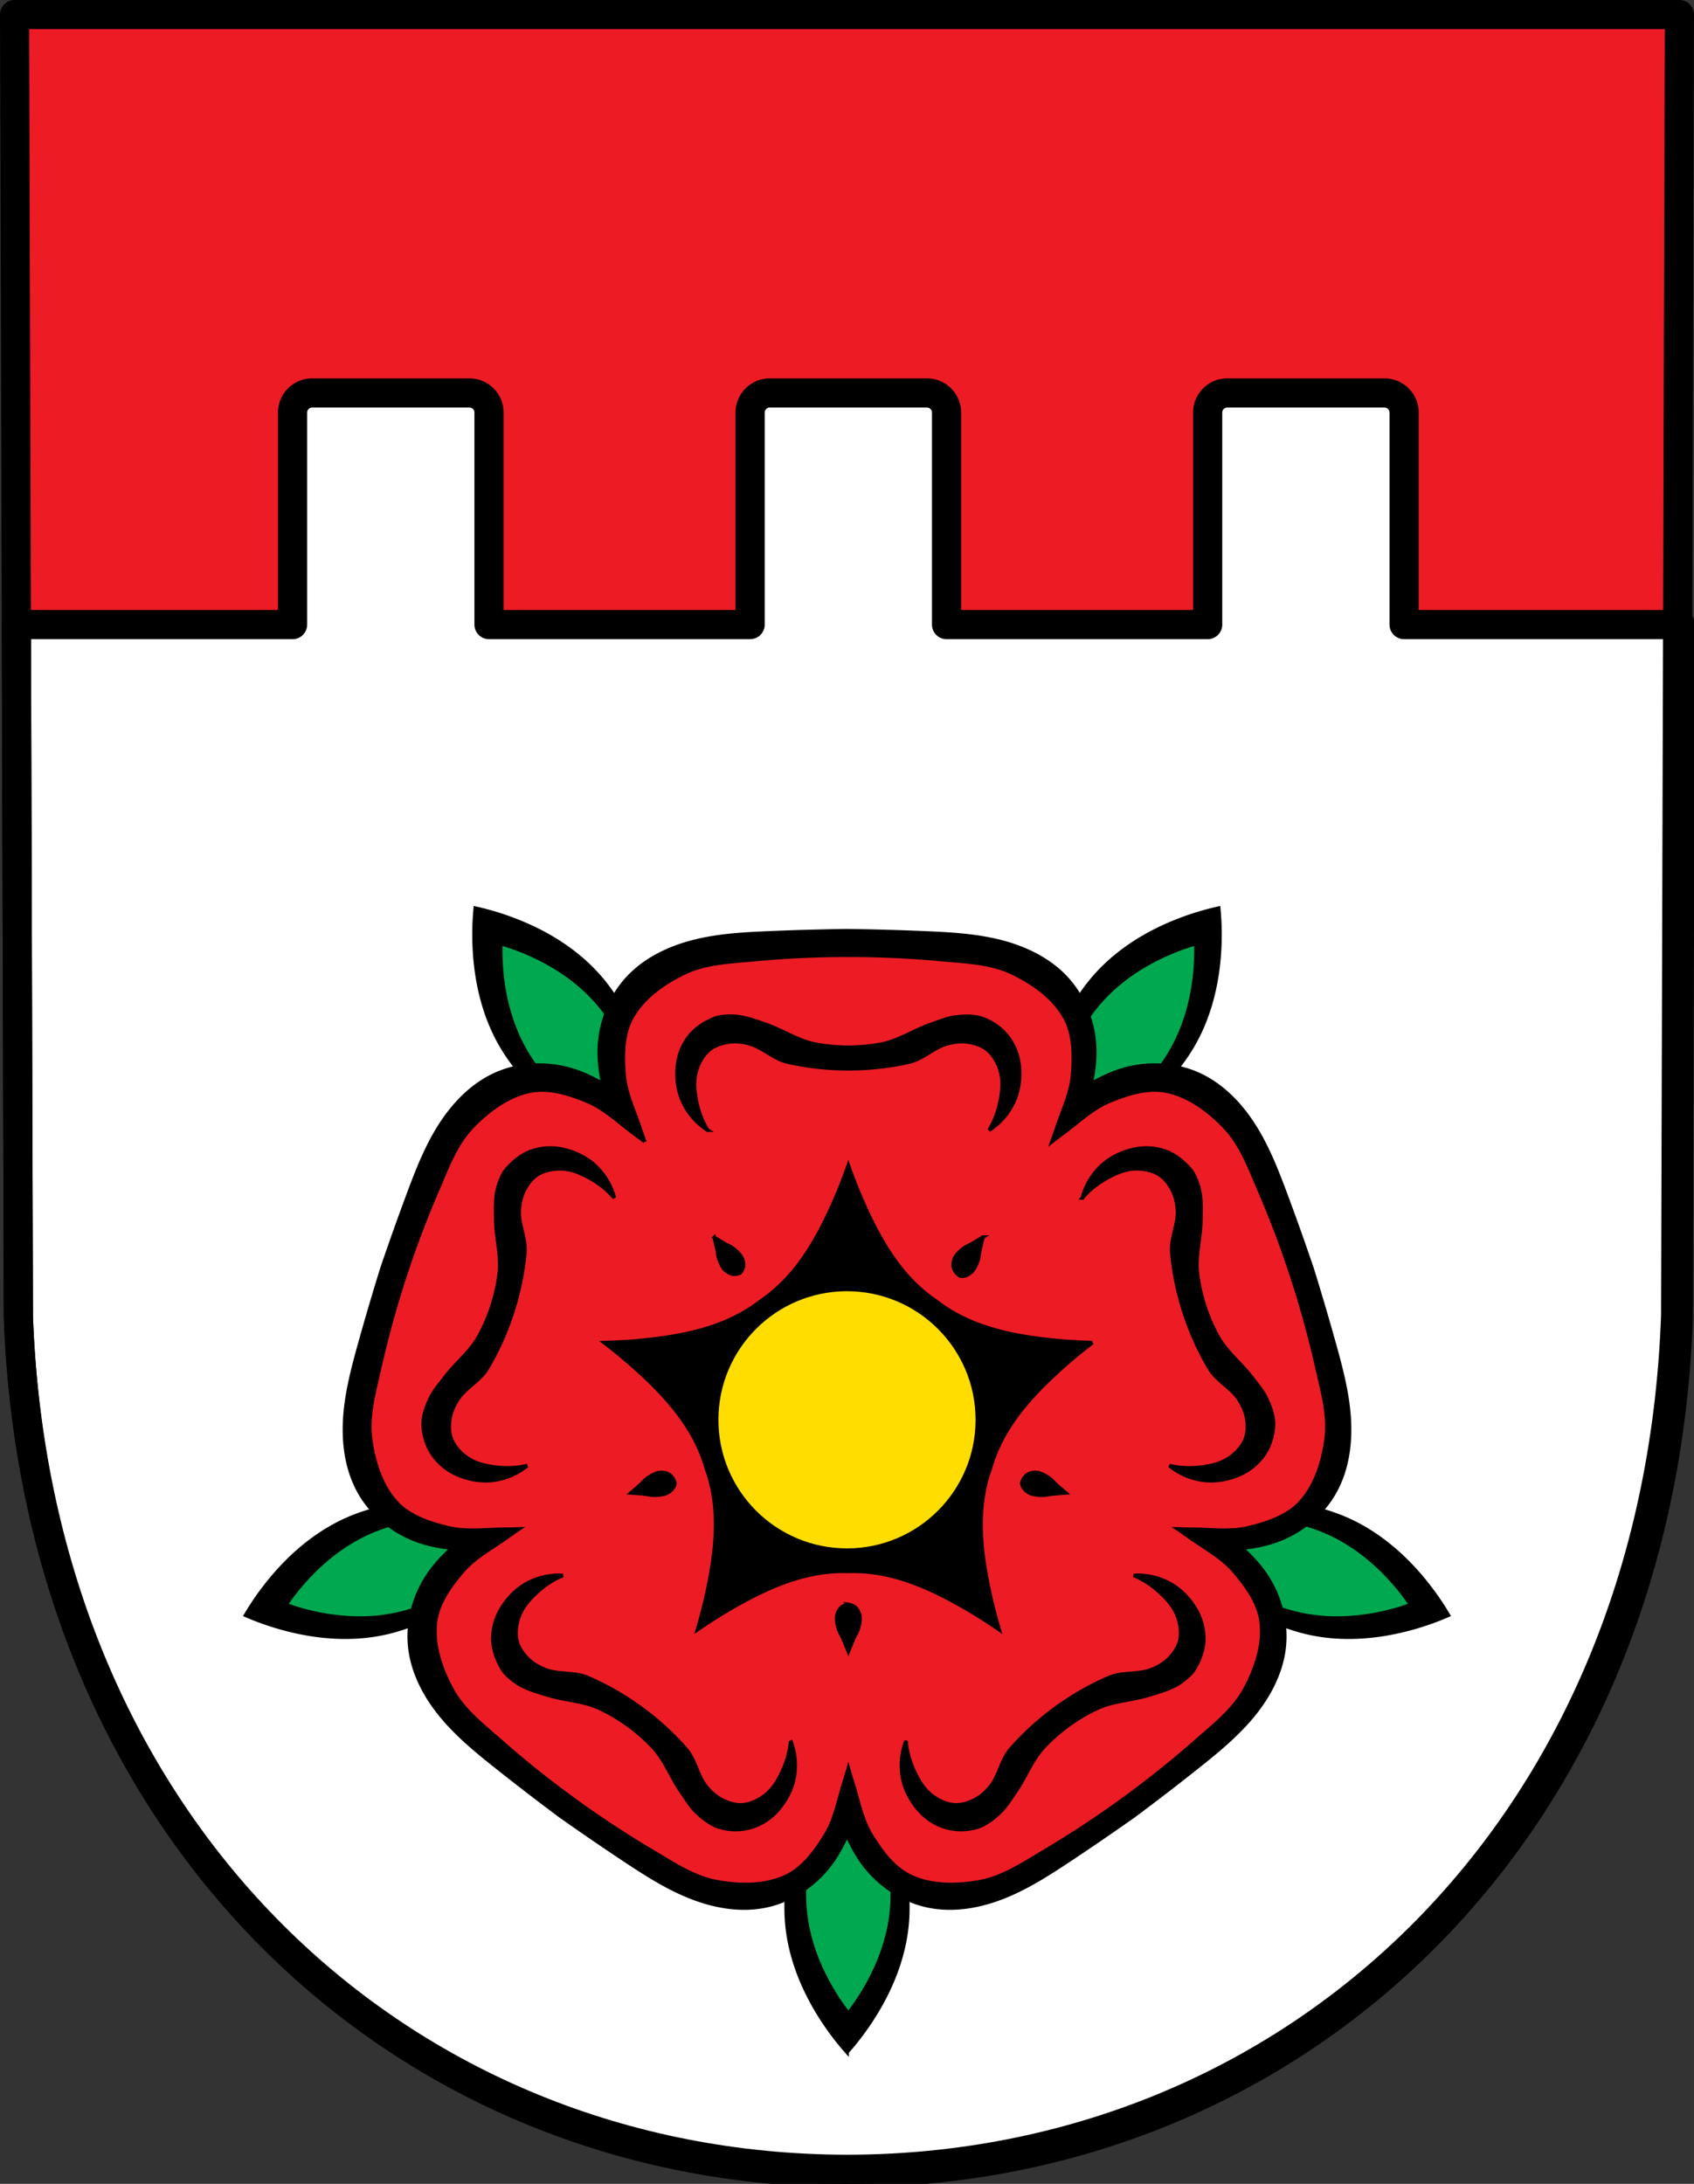 <svg xmlns="http://www.w3.org/2000/svg" width="465.161" height="599.651" viewBox="0 0 123.074 158.658"><rect x="0" y="0" width="123.074" height="158.658" fill="#333333" stroke="none"/><g transform="translate(23.457 171.571)"><path d="m98.558-170.513-.276 94.539c-1.346 37.54-27.945 61.981-60.202 62.002-32.228-.046-58.837-24.497-60.202-62.002l-.277-94.539h60.477z" style="fill:#ed1c24;fill-opacity:1;fill-rule:evenodd;stroke:none;stroke-width:2.117;stroke-linecap:round;stroke-linejoin:round;stroke-miterlimit:4;stroke-dasharray:none;stroke-opacity:1"/><path d="M85.598 107.729a5.373 5.373 0 0 0-5.385 5.384v58.116H4.488l.557 190.082c5.16 141.752 105.729 234.165 227.535 234.34 121.916-.08 222.449-92.453 227.537-234.34l.557-190.082h-75.725v-58.116a5.373 5.373 0 0 0-5.385-5.384H336.48a5.373 5.373 0 0 0-5.384 5.384v58.116h-71.588v-58.116a5.373 5.373 0 0 0-5.385-5.384H211.04a5.373 5.373 0 0 0-5.385 5.384v58.116h-71.586v-58.116a5.373 5.373 0 0 0-5.384-5.384H85.598z" style="opacity:1;fill:#fff;fill-opacity:1;fill-rule:evenodd;stroke:#000;stroke-width:8;stroke-linecap:butt;stroke-linejoin:round;stroke-miterlimit:4;stroke-dasharray:none;stroke-opacity:1;paint-order:fill markers stroke" transform="matrix(.265 0 0 .265 -23.457 -171.571)"/><path d="M38.08-44.758c-1.493 1.85-2.677 4.027-3.468 6.38-.72 2.144-1.118 4.47-.879 6.751.256 2.44 1.227 4.724 2.497 6.7.56.868 1.179 1.687 1.85 2.444a20.026 20.026 0 0 0 1.85-2.445c1.27-1.975 2.24-4.26 2.496-6.699.24-2.282-.157-4.607-.878-6.751-.792-2.353-1.975-4.53-3.468-6.38zM15.573-61.11c-2.22-.848-4.657-1.3-7.14-1.326-2.26-.023-4.595.318-6.692 1.251-2.24.997-4.113 2.626-5.599 4.445-.654.8-1.24 1.642-1.754 2.515.928.404 1.898.74 2.897 1.003 2.271.598 4.744.815 7.143.304 2.244-.478 4.333-1.574 6.15-2.922 1.992-1.48 3.698-3.278 4.995-5.27zM60.587-61.11c2.22-.848 4.657-1.3 7.139-1.326 2.262-.023 4.596.318 6.692 1.251 2.241.997 4.114 2.626 5.6 4.445.654.8 1.24 1.642 1.754 2.515-.928.404-1.898.74-2.898 1.003-2.27.598-4.743.815-7.142.304-2.244-.478-4.333-1.574-6.15-2.922-1.993-1.48-3.698-3.278-4.995-5.27zM24.17-87.57c.121-2.373-.2-4.83-.943-7.2-.677-2.158-1.723-4.272-3.258-5.978-1.64-1.823-3.768-3.101-5.957-3.952a20.026 20.026 0 0 0-2.934-.891 20.02 20.02 0 0 0-.059 3.065c.133 2.345.69 4.764 1.917 6.887 1.148 1.987 2.836 3.635 4.68 4.946 2.022 1.438 4.26 2.505 6.554 3.123zM51.989-87.57c-.121-2.373.2-4.83.944-7.2.676-2.158 1.722-4.272 3.257-5.978 1.64-1.823 3.769-3.101 5.957-3.952a20.026 20.026 0 0 1 2.934-.891c.098 1.007.118 2.033.06 3.065-.134 2.345-.691 4.764-1.918 6.887-1.148 1.987-2.836 3.635-4.68 4.946-2.022 1.438-4.26 2.505-6.554 3.123z" style="fill:#000;stroke:#000;stroke-width:.265px;stroke-linecap:butt;stroke-linejoin:miter;stroke-opacity:1"/><path d="M137.29 258.68c-.102 2.981.021 6.03.372 9.113.796 7.003 2.82 14.303 6.707 20.842 3.637 6.117 8.759 11.322 14.266 15.55 6.044 4.641 12.635 8.212 19.31 10.46-.073-7.044-1.43-14.417-3.974-21.6-2.32-6.544-5.687-13.026-10.381-18.375-5.017-5.718-11.334-9.897-17.748-12.818a62.128 62.128 0 0 0-8.553-3.172zm190.581 0a62.128 62.128 0 0 0-8.553 3.172c-6.414 2.92-12.731 7.1-17.748 12.818-4.693 5.35-8.062 11.83-10.38 18.375-2.546 7.183-3.901 14.556-3.975 21.6 6.675-2.248 13.266-5.819 19.31-10.46 5.507-4.228 10.63-9.433 14.266-15.55 3.887-6.539 5.912-13.839 6.707-20.842a62.1 62.1 0 0 0 .373-9.113zM125.252 415.668a73.14 73.14 0 0 0-2.848.02c-6.94.183-14.143 1.383-20.681 4.195-6.988 3.005-12.916 7.722-17.676 12.92a62.138 62.138 0 0 0-5.66 7.154 62.149 62.149 0 0 0 8.785 2.461c6.906 1.407 14.473 1.737 21.892.06 6.942-1.568 13.475-4.832 19.198-8.763 6.28-4.315 11.714-9.482 15.914-15.137-5.881-1.842-12.306-2.827-18.924-2.91zm214.658 0c-6.617.083-13.042 1.068-18.924 2.91 4.2 5.655 9.633 10.822 15.914 15.137 5.723 3.931 12.256 7.195 19.198 8.764 7.419 1.676 14.986 1.346 21.892-.061a62.149 62.149 0 0 0 8.785-2.461 62.139 62.139 0 0 0-5.66-7.154c-4.76-5.198-10.688-9.915-17.676-12.92-6.537-2.812-13.74-4.012-20.681-4.195a73.14 73.14 0 0 0-2.848-.02zm-107.328 67.139c-4.08 5.741-7.316 12.503-9.478 19.81-1.97 6.658-3.056 13.88-2.403 20.967.698 7.574 3.354 14.67 6.826 20.803a62.136 62.136 0 0 0 5.055 7.593 62.133 62.133 0 0 0 5.055-7.593c3.472-6.134 6.124-13.229 6.822-20.803.653-7.087-.43-14.31-2.4-20.967-2.163-7.307-5.397-14.069-9.477-19.81z" style="fill:#00a94f;fill-opacity:1;stroke:#000;stroke-width:1px;stroke-linecap:butt;stroke-linejoin:miter;stroke-opacity:1" transform="matrix(.265 0 0 .265 -23.457 -171.571)"/><path d="m98.558-170.513-.276 94.539c-1.346 37.54-27.945 61.981-60.202 62.002-32.228-.046-58.837-24.497-60.202-62.002l-.277-94.539h60.477z" style="fill:none;fill-rule:evenodd;stroke:#000;stroke-width:2.117;stroke-linecap:round;stroke-linejoin:round;stroke-miterlimit:4;stroke-dasharray:none;stroke-opacity:1"/><path d="M38.08-103.95c-1.91.025-3.822.078-5.73.16-1.813.076-3.637.18-5.395.625-1.759.444-3.465 1.252-4.721 2.56-1.396 1.454-2.155 3.48-2.15 5.496.001.77.109 1.53.266 2.282-.668-.382-1.356-.718-2.089-.958-1.916-.627-4.076-.531-5.891.347-1.632.79-2.928 2.163-3.894 3.699-.966 1.535-1.629 3.237-2.262 4.937a194.28 194.28 0 0 0-1.922 5.4 194.132 194.132 0 0 0-1.62 5.5c-.486 1.747-.95 3.514-1.071 5.324s.12 3.681.976 5.28c.952 1.778 2.643 3.125 4.562 3.744.734.237 1.49.369 2.255.452-.57.517-1.104 1.069-1.558 1.692-1.189 1.628-1.765 3.713-1.49 5.71.247 1.797 1.152 3.453 2.314 4.846 1.162 1.393 2.576 2.55 3.997 3.677a194.315 194.315 0 0 0 4.543 3.496 194.13 194.13 0 0 0 4.729 3.24c1.511 1.002 3.049 1.99 4.733 2.664 1.683.674 3.538 1.024 5.323.703 1.985-.356 3.788-1.549 4.97-3.182.45-.624.81-1.3 1.125-2 .315.7.674 1.376 1.124 2 1.182 1.633 2.986 2.826 4.97 3.182 1.785.32 3.64-.029 5.324-.703 1.684-.674 3.221-1.662 4.732-2.664a194.129 194.129 0 0 0 4.73-3.24 194.321 194.321 0 0 0 4.543-3.496c1.42-1.128 2.835-2.284 3.997-3.677 1.162-1.393 2.067-3.05 2.314-4.846.275-1.997-.302-4.081-1.49-5.71-.455-.623-.988-1.175-1.558-1.692.765-.083 1.52-.215 2.255-.452 1.919-.62 3.61-1.966 4.562-3.744.856-1.599 1.097-3.47.976-5.28s-.585-3.577-1.072-5.324a194.14 194.14 0 0 0-1.62-5.5 194.3 194.3 0 0 0-1.922-5.4c-.633-1.7-1.296-3.402-2.262-4.937-.965-1.536-2.26-2.909-3.893-3.699-1.815-.878-3.975-.974-5.892-.347-.732.24-1.42.576-2.088.958.157-.753.264-1.511.266-2.282.004-2.016-.754-4.042-2.15-5.496-1.256-1.308-2.963-2.116-4.721-2.56-1.759-.444-3.583-.549-5.395-.626a194.16 194.16 0 0 0-5.73-.159zm0 35.363.087.046.069.066-.018.099-.042.086-.096.013-.097-.013c-.014-.029-.027-.058-.042-.086l-.017-.098.07-.067.085-.046z" style="fill:#000;stroke:#000;stroke-width:.265px;stroke-linecap:butt;stroke-linejoin:miter;stroke-opacity:1"/><circle cx="38.08" cy="-68.423" r="9.474" style="opacity:1;fill:#fd0;fill-opacity:1;fill-rule:evenodd;stroke:#000;stroke-width:.265;stroke-linecap:round;stroke-linejoin:round;stroke-miterlimit:4;stroke-dasharray:none;stroke-opacity:1;paint-order:fill markers stroke"/><path d="M232.582 261.867c-8.61 0-17.22.4-25.773 1.201-6.45.605-13.25.817-19.094 3.61-5.737 2.74-11.477 6.777-14.531 12.353-2.496 4.557-2.51 10.263-2.114 15.444.402 5.244 2.853 10.127 4.493 15.125.369 1.125.765 2.244 1.173 3.359a104.284 104.284 0 0 0-2.832-2.154c-4.245-3.105-8.131-6.948-12.994-8.951-4.804-1.98-10.234-3.732-15.34-2.768-6.247 1.18-11.861 5.39-16.242 9.998-4.463 4.694-6.768 11.095-9.338 17.041a276.48 276.48 0 0 0-9.115 24.139 276.413 276.413 0 0 0-6.83 24.879c-1.42 6.32-3.32 12.851-2.473 19.273.832 6.303 2.895 13.012 7.252 17.64 3.562 3.784 8.984 5.56 14.033 6.786 5.111 1.24 10.513.42 15.772.408 1.22-.003 2.443-.034 3.666-.08-1.016.68-2.024 1.371-3.014 2.086-4.264 3.079-9.118 5.589-12.525 9.596-3.366 3.958-6.708 8.58-7.367 13.734-.807 6.306 1.464 12.948 4.494 18.537 3.087 5.694 8.462 9.863 13.324 14.143a276.48 276.48 0 0 0 20.145 16.123 276.393 276.393 0 0 0 21.554 14.175c5.573 3.303 11.2 7.129 17.569 8.305 6.251 1.155 13.269 1.263 19.017-1.453 4.698-2.22 8.062-6.826 10.787-11.25 2.758-4.478 3.647-9.87 5.258-14.877.37-1.15.713-2.309 1.043-3.473.33 1.164.675 2.324 1.045 3.473 1.611 5.006 2.5 10.4 5.258 14.877 2.725 4.424 6.089 9.03 10.787 11.25 5.748 2.716 12.766 2.608 19.018 1.453 6.369-1.176 11.995-5.002 17.568-8.305a276.4 276.4 0 0 0 21.555-14.175 276.478 276.478 0 0 0 20.144-16.123c4.862-4.28 10.237-8.449 13.324-14.143 3.03-5.59 5.301-12.23 4.494-18.537-.659-5.154-4-9.776-7.367-13.734-3.407-4.007-8.261-6.517-12.525-9.596-.99-.715-1.998-1.405-3.014-2.086 1.223.046 2.445.077 3.666.08 5.26.013 10.663.833 15.774-.408 5.049-1.226 10.47-3.002 14.03-6.785 4.359-4.63 6.423-11.338 7.255-17.641.847-6.422-1.055-12.954-2.475-19.273a276.43 276.43 0 0 0-6.83-24.88 276.476 276.476 0 0 0-9.113-24.138c-2.57-5.946-4.877-12.347-9.34-17.041-4.38-4.607-9.995-8.818-16.242-9.998-5.106-.964-10.536.788-15.34 2.768-4.863 2.003-8.747 5.846-12.992 8.95-.956.7-1.898 1.422-2.832 2.155.408-1.115.804-2.234 1.174-3.36 1.639-4.997 4.089-9.88 4.49-15.124.396-5.181.383-10.887-2.113-15.444-3.055-5.576-8.795-9.613-14.532-12.353-5.844-2.793-12.644-3.005-19.093-3.61a276.423 276.423 0 0 0-25.772-1.2zM200.32 278.6c.914-.003 1.83.071 2.729.226 2.39.413 4.684 1.274 6.976 2.067 4.588 1.587 8.767 4.464 13.536 5.377a48.42 48.42 0 0 0 18.04 0c4.769-.913 8.948-3.79 13.536-5.377 2.292-.793 4.567-1.79 6.976-2.067 2.395-.275 4.943-.368 7.219.426a15.392 15.392 0 0 1 6.756 4.744c1.741 2.146 2.89 4.882 3.267 7.62.474 3.44.055 7.16-1.369 10.327a18.415 18.415 0 0 1-6.816 7.88c2.041-3.256 3.112-7.075 3.508-10.858.213-2.039.054-4.187-.639-6.115-.687-1.912-1.795-3.796-3.371-5.079-1.45-1.18-3.358-1.798-5.205-2.085-1.86-.29-3.813-.074-5.633.41-3.766 1-6.743 4.184-10.543 5.047-10.86 2.465-22.55 2.465-33.41 0-3.8-.863-6.777-4.047-10.543-5.047-1.82-.484-3.774-.7-5.635-.41-1.847.287-3.755.906-5.205 2.085-1.576 1.283-2.684 3.167-3.37 5.079-.694 1.928-.851 4.077-.638 6.115.397 3.782 1.467 7.602 3.508 10.857a18.418 18.418 0 0 1-6.818-7.879c-1.424-3.167-1.84-6.887-1.367-10.328.376-2.737 1.526-5.473 3.267-7.619 1.734-2.136 4.212-3.692 6.754-4.744 1.119-.463 2.37-.552 3.578-.623.303-.018.608-.028.912-.03zm-49.816 36.146a15.714 15.714 0 0 1 3.129.238c3.418.614 6.827 2.163 9.398 4.496a18.413 18.413 0 0 1 5.383 8.92c-2.465-2.948-5.766-5.146-9.24-6.693-1.872-.834-3.963-1.35-6.012-1.287-2.03.062-4.164.534-5.871 1.637-1.57 1.014-2.75 2.637-3.594 4.304-.85 1.68-1.25 3.604-1.353 5.485-.214 3.89 1.892 7.707 1.537 11.588-1.015 11.09-4.63 22.206-10.334 31.771-1.996 3.347-5.945 5.193-8.06 8.465-1.023 1.58-1.833 3.37-2.133 5.228-.299 1.846-.299 3.852.375 5.596.731 1.896 2.18 3.53 3.785 4.776 1.62 1.255 3.614 2.072 5.619 2.5 3.72.793 7.68.957 11.408.023a18.41 18.41 0 0 1-9.6 4.045c-3.452.374-7.12-.379-10.246-1.893-2.487-1.205-4.732-3.145-6.234-5.465a15.393 15.393 0 0 1-2.422-7.892c-.05-2.41.826-4.804 1.828-6.996 1.01-2.206 2.66-4.062 4.123-5.996 2.929-3.872 6.958-6.955 9.301-11.207a48.42 48.42 0 0 0 5.58-17.157c.607-4.816-.837-9.68-.928-14.535-.045-2.425-.153-4.873.194-7.273a15.767 15.767 0 0 1 .94-3.524c.441-1.127.912-2.288 1.698-3.209 1.787-2.092 4.032-3.967 6.6-4.955 1.612-.62 3.372-.95 5.129-.99zm164.154 0c1.757.04 3.517.37 5.13.99 2.567.988 4.812 2.863 6.599 4.955.786.921 1.257 2.082 1.699 3.21a15.75 15.75 0 0 1 .94 3.523c.346 2.4.238 4.848.193 7.273-.09 4.854-1.535 9.719-.928 14.535a48.422 48.422 0 0 0 5.582 17.157c2.343 4.252 6.37 7.335 9.299 11.207 1.463 1.934 3.114 3.79 4.123 5.996 1.003 2.192 1.879 4.586 1.828 6.996a15.394 15.394 0 0 1-2.422 7.892c-1.501 2.32-3.747 4.26-6.234 5.465-3.126 1.514-6.794 2.267-10.246 1.893a18.41 18.41 0 0 1-9.6-4.045c3.728.934 7.69.77 11.41-.023 2.005-.428 3.998-1.245 5.617-2.5 1.606-1.245 3.056-2.88 3.788-4.776.673-1.744.67-3.75.373-5.596-.3-1.858-1.11-3.647-2.133-5.228-2.116-3.272-6.065-5.118-8.06-8.465-5.705-9.565-9.32-20.681-10.335-31.771-.355-3.88 1.751-7.698 1.537-11.588-.103-1.88-.5-3.805-1.351-5.485-.845-1.667-2.024-3.29-3.594-4.304-1.707-1.103-3.842-1.575-5.873-1.637-2.049-.062-4.14.453-6.012 1.287-3.474 1.547-6.775 3.745-9.24 6.693a18.417 18.417 0 0 1 5.385-8.92c2.571-2.333 5.98-3.882 9.398-4.496a15.7 15.7 0 0 1 3.127-.238zm-82.078 4.752a138.215 138.215 0 0 0 5.178 12.709c2.627 5.63 5.655 11.116 9.58 15.932 2.678 3.286 5.803 6.242 9.318 8.595 3.317 2.603 7.086 4.651 11.026 6.176 5.793 2.243 11.947 3.427 18.113 4.184 4.542.557 9.112.89 13.687.994a138.223 138.223 0 0 0-10.484 8.855c-4.541 4.24-8.82 8.816-12.185 14.037-2.3 3.57-4.15 7.464-5.3 11.541-1.451 3.96-2.238 8.177-2.472 12.397-.344 6.203.431 12.42 1.615 18.52a138.234 138.234 0 0 0 3.28 13.326 138.236 138.236 0 0 0-11.66-7.239c-5.435-3.01-11.108-5.668-17.114-7.257-4.094-1.084-8.357-1.638-12.58-1.477-4.224-.162-8.487.393-12.582 1.477-6.006 1.589-11.68 4.247-17.115 7.257a138.206 138.206 0 0 0-11.658 7.239 138.222 138.222 0 0 0 3.279-13.327c1.184-6.098 1.959-12.316 1.615-18.519-.234-4.22-1.02-8.437-2.473-12.397-1.15-4.078-2.996-7.972-5.296-11.54-3.366-5.222-7.647-9.798-12.188-14.038a138.227 138.227 0 0 0-10.484-8.855c4.575-.104 9.145-.437 13.687-.994 6.167-.757 12.322-1.941 18.115-4.184 3.949-1.528 7.723-3.58 11.045-6.191 3.505-2.35 6.622-5.302 9.293-8.58 3.925-4.816 6.953-10.302 9.58-15.932a138.244 138.244 0 0 0 5.18-12.709zm36.904 19.664c-.292 1.157-.547 2.313-.818 3.467-.247 1.053-.25 2.104-.652 3.152-.396 1.03-.875 2.185-1.68 2.944-.761.716-1.772 1.162-2.58 1.14a4.12 4.12 0 0 1-.52-.05 4.114 4.114 0 0 1-1.76-2.145c-.27-.762-.158-1.86.288-2.805.472-1 1.422-1.811 2.279-2.506.872-.707 1.87-1.035 2.795-1.595.881-.534 1.769-1.057 2.648-1.602zm-73.648.094c.828.51 1.661 1.005 2.49 1.508.925.56 1.923.888 2.795 1.595.857.695 1.807 1.506 2.28 2.506.445.946.558 2.045.286 2.807-.176.496-.449.935-.783 1.318-.467.2-.97.322-1.496.336-.808.023-1.819-.424-2.58-1.14-.805-.759-1.282-1.915-1.678-2.944-.402-1.048-.405-2.097-.652-3.15-.221-.944-.433-1.89-.662-2.836zm-14.274 64.428c.772.032 1.499.255 1.979.625a4.113 4.113 0 0 1 1.486 2.3c-.027.173-.06.345-.111.516-.23.775-.966 1.6-1.883 2.102-.97.53-2.22.63-3.32.687-1.122.059-2.121-.264-3.2-.355-1.165-.099-2.327-.211-3.501-.291.777-.66 1.536-1.33 2.304-1.993.82-.707 1.44-1.552 2.381-2.164.925-.6 1.99-1.256 3.088-1.396.26-.033.52-.042.778-.031zm102.038 0c.257-.011.518-.002.777.03 1.097.14 2.163.797 3.088 1.397.942.612 1.562 1.457 2.38 2.164.769.664 1.528 1.334 2.305 1.993-1.174.08-2.336.192-3.502.29-1.077.092-2.077.415-3.199.356-1.1-.057-2.348-.156-3.318-.687-.917-.503-1.654-1.327-1.883-2.102a4.092 4.092 0 0 1-.113-.516 4.11 4.11 0 0 1 1.484-2.3c.48-.37 1.21-.593 1.98-.625zm-130.598 28.195c.441-.006.88.004 1.32.031-3.565 1.434-6.674 3.894-9.218 6.72-1.371 1.524-2.507 3.355-3.08 5.323-.569 1.95-.78 4.126-.258 6.09.48 1.807 1.659 3.428 2.984 4.746 1.335 1.328 3.044 2.302 4.8 2.98 3.635 1.405 7.914.58 11.495 2.116 10.235 4.389 19.693 11.26 27.03 19.638 2.566 2.932 3.103 7.259 5.562 10.282 1.188 1.46 2.641 2.783 4.316 3.642 1.663.854 3.571 1.473 5.438 1.371 2.028-.11 4.03-.984 5.71-2.127 1.695-1.152 3.086-2.796 4.112-4.57 1.903-3.293 3.283-7.012 3.545-10.846a18.415 18.415 0 0 1 .883 10.381c-.71 3.4-2.558 6.655-4.963 9.16-1.914 1.994-4.453 3.53-7.123 4.243a15.39 15.39 0 0 1-8.254-.133c-2.308-.696-4.315-2.268-6.09-3.899-1.786-1.64-3.042-3.784-4.43-5.773-2.778-3.98-4.468-8.764-7.789-12.305a48.424 48.424 0 0 0-14.596-10.605c-4.393-2.065-9.464-2.195-14.109-3.608-2.32-.706-4.683-1.356-6.86-2.427a15.756 15.756 0 0 1-3.06-1.98c-.935-.77-1.896-1.576-2.53-2.608-1.437-2.346-2.526-5.062-2.673-7.809-.148-2.76.53-5.648 1.834-8.084 1.64-3.061 4.164-5.827 7.178-7.553 2.637-1.51 5.737-2.354 8.826-2.396zm159.158 0c3.09.042 6.189.886 8.826 2.396 3.014 1.726 5.539 4.492 7.178 7.553 1.304 2.436 1.982 5.325 1.834 8.084-.147 2.747-1.236 5.463-2.674 7.809-.633 1.032-1.593 1.839-2.53 2.607a15.757 15.757 0 0 1-3.06 1.98c-2.176 1.071-4.539 1.722-6.859 2.428-4.645 1.413-9.716 1.543-14.11 3.608a48.424 48.424 0 0 0-14.595 10.605c-3.321 3.541-5.01 8.324-7.79 12.305-1.387 1.989-2.642 4.133-4.429 5.773-1.775 1.63-3.782 3.203-6.09 3.899a15.39 15.39 0 0 1-8.254.133c-2.67-.712-5.209-2.25-7.123-4.243-2.405-2.505-4.253-5.76-4.963-9.16-.71-3.4-.41-7.104.883-10.38.263 3.833 1.642 7.552 3.545 10.845 1.026 1.774 2.417 3.418 4.112 4.57 1.68 1.143 3.682 2.016 5.71 2.127 1.867.102 3.775-.517 5.438-1.37 1.675-.86 3.128-2.183 4.316-3.643 2.459-3.023 2.996-7.35 5.563-10.282 7.336-8.378 16.792-15.25 27.027-19.638 3.581-1.536 7.862-.71 11.496-2.115 1.757-.68 3.466-1.653 4.801-2.98 1.326-1.319 2.505-2.94 2.984-4.747.522-1.964.31-4.14-.257-6.09-.573-1.968-1.71-3.799-3.08-5.322-2.544-2.827-5.654-5.287-9.22-6.72.44-.028.88-.038 1.321-.032zm-79.578 7.973a4.106 4.106 0 0 1 1.715.67c.667.457 1.221 1.412 1.416 2.439.206 1.087-.086 2.304-.371 3.37-.29 1.084-.907 1.936-1.326 2.933-.481 1.142-.974 2.277-1.434 3.437-.46-1.16-.955-2.294-1.436-3.437-.419-.997-1.035-1.85-1.326-2.934-.285-1.065-.577-2.282-.37-3.37.194-1.026.749-1.981 1.415-2.439a4.103 4.103 0 0 1 1.717-.67z" style="fill:#ed1c24;fill-opacity:1;stroke:#000;stroke-width:1px;stroke-linecap:butt;stroke-linejoin:miter;stroke-opacity:1" transform="matrix(.265 0 0 .265 -23.457 -171.571)"/></g></svg>